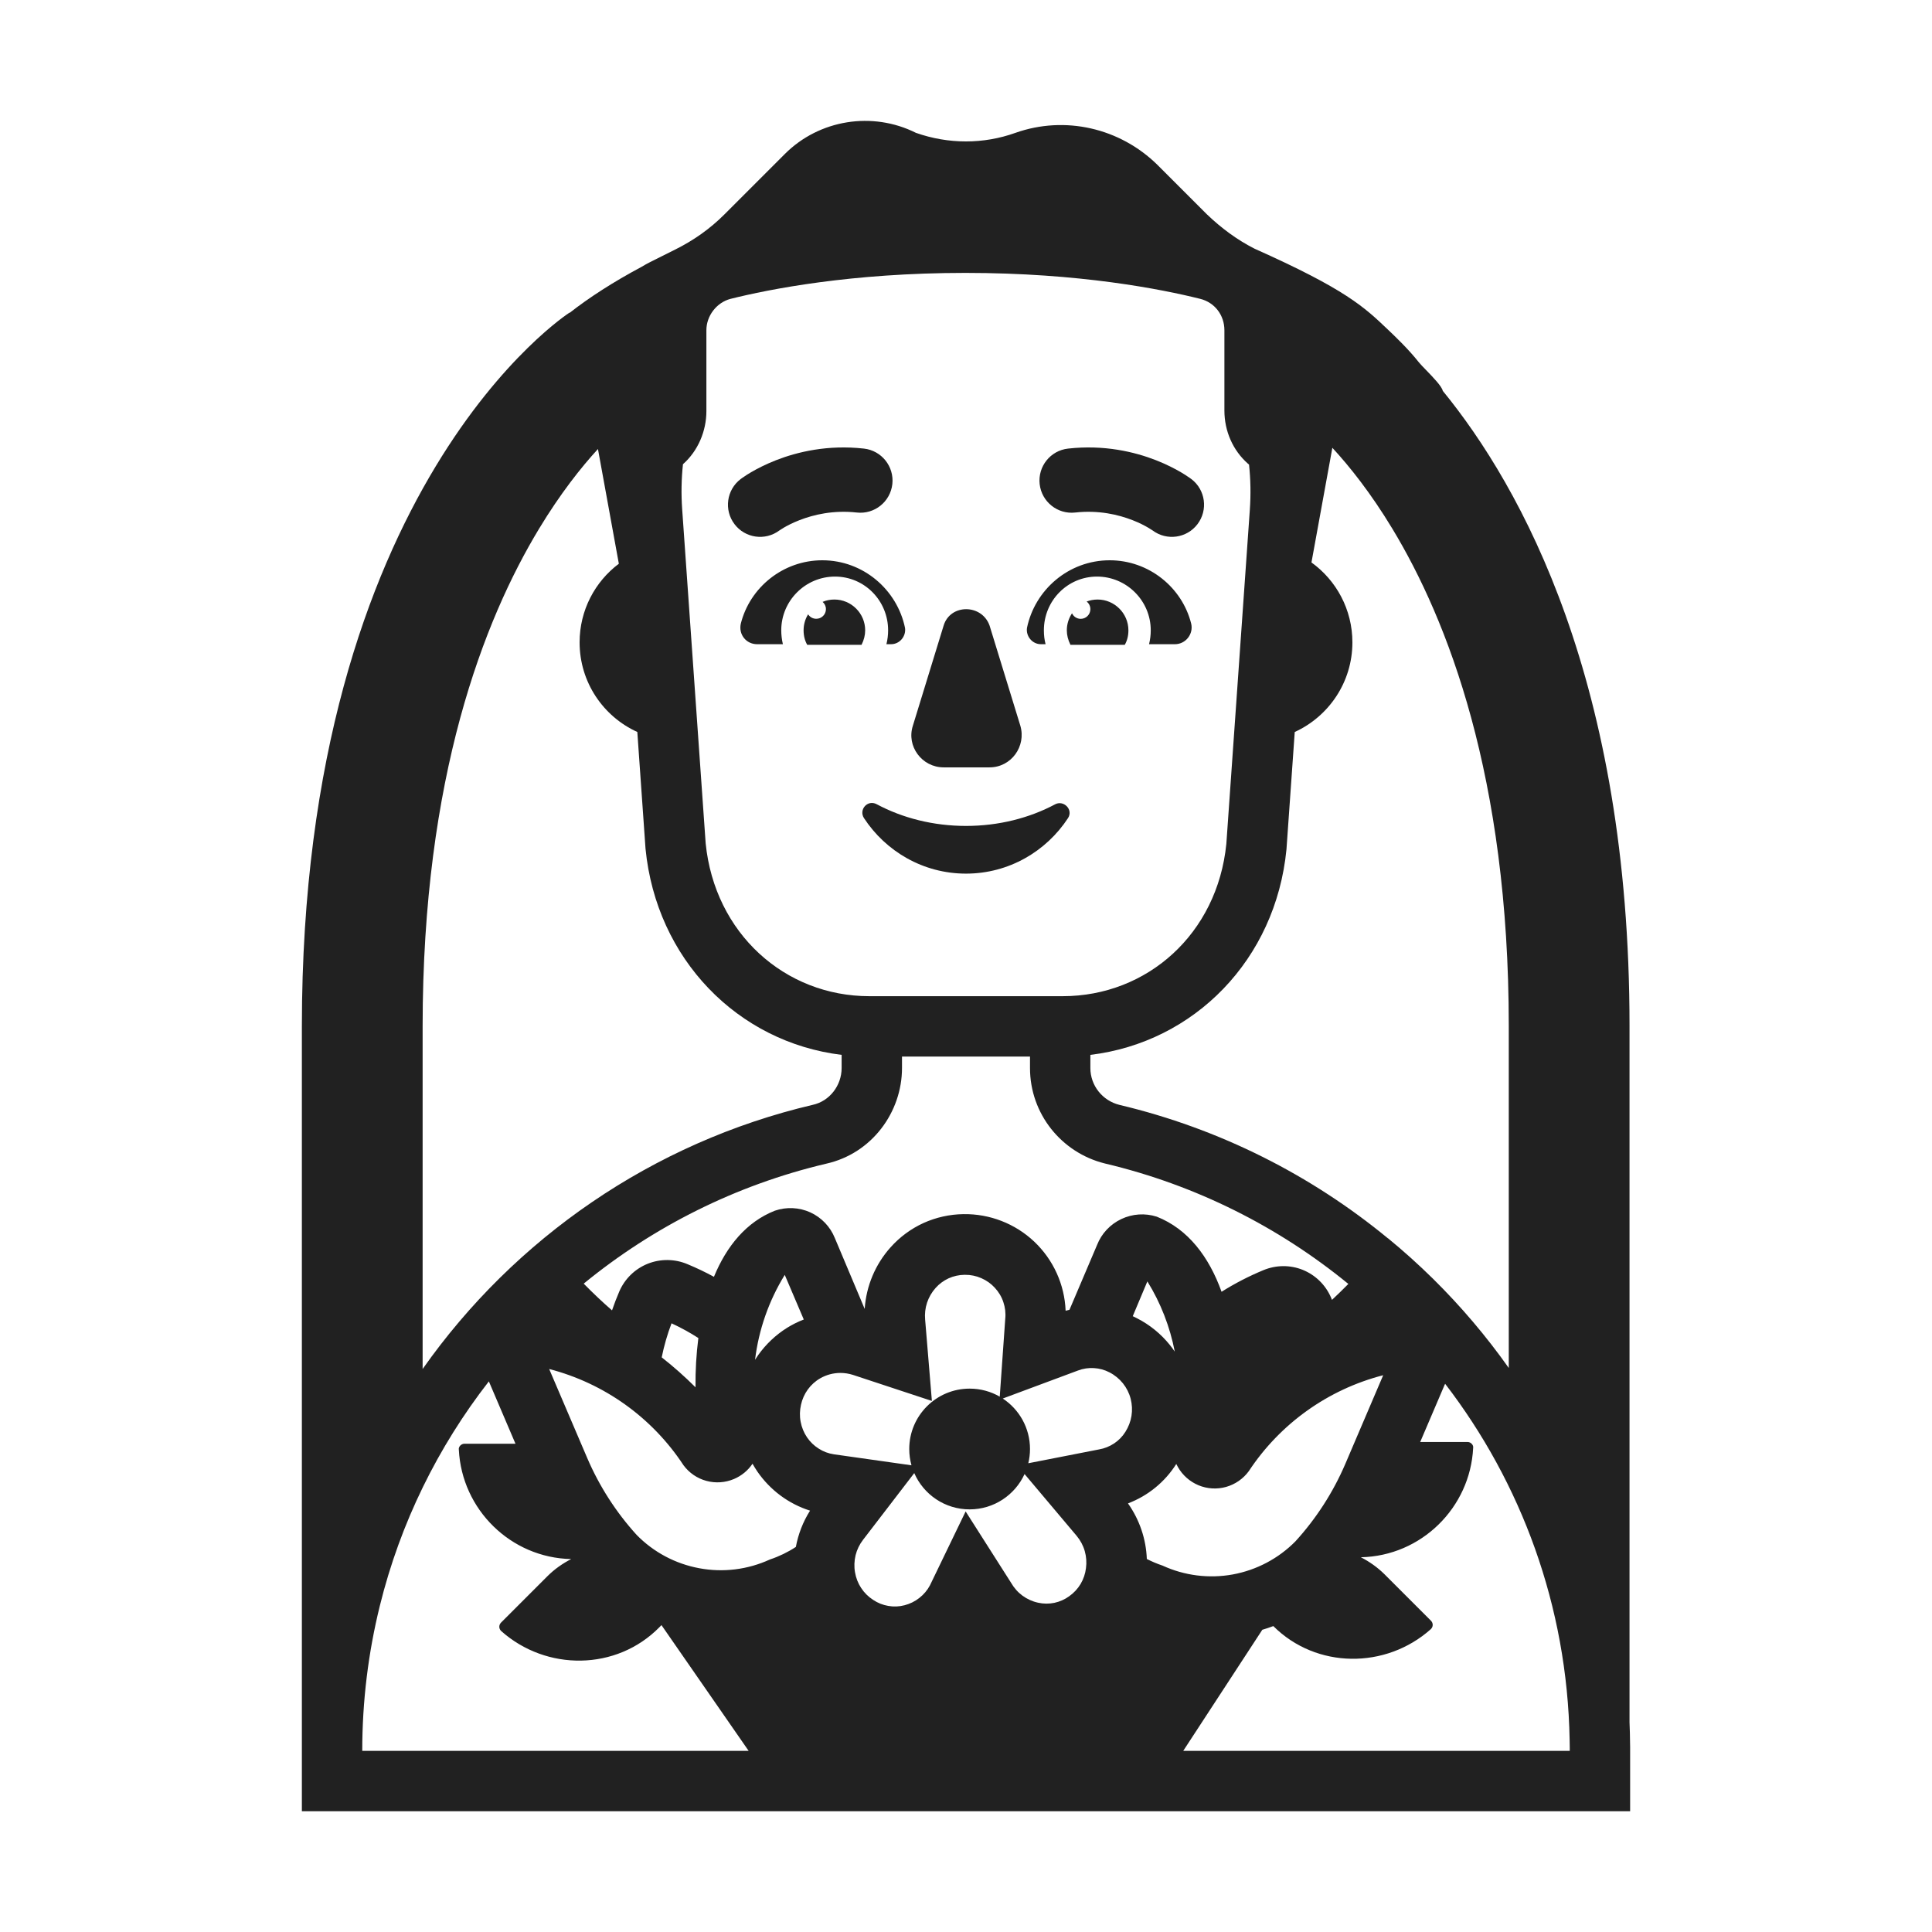 <svg width="32" height="32" viewBox="0 0 32 32" fill="none" xmlns="http://www.w3.org/2000/svg">
<path d="M12.166 8.682C12.343 8.915 12.675 8.961 12.909 8.786L12.92 8.779C12.931 8.771 12.952 8.758 12.98 8.741C13.038 8.707 13.127 8.66 13.243 8.615C13.474 8.525 13.801 8.446 14.191 8.489C14.484 8.522 14.747 8.311 14.78 8.018C14.812 7.726 14.601 7.462 14.309 7.43C13.709 7.363 13.206 7.485 12.855 7.622C12.679 7.691 12.539 7.764 12.44 7.822C12.39 7.851 12.35 7.877 12.322 7.897C12.307 7.906 12.295 7.915 12.286 7.921L12.275 7.93L12.27 7.933L12.269 7.934L12.267 7.935C12.033 8.114 11.988 8.448 12.166 8.682Z" fill="#212121"/>
<path d="M19.733 7.935C19.967 8.113 20.012 8.448 19.834 8.682C19.657 8.915 19.325 8.961 19.091 8.786L19.08 8.779C19.069 8.771 19.048 8.758 19.019 8.741C18.962 8.707 18.873 8.66 18.757 8.615C18.526 8.525 18.199 8.446 17.809 8.489C17.516 8.522 17.253 8.311 17.22 8.018C17.188 7.726 17.398 7.462 17.691 7.43C18.291 7.363 18.794 7.485 19.145 7.622C19.321 7.691 19.461 7.764 19.56 7.822C19.61 7.851 19.649 7.877 19.678 7.897C19.693 7.906 19.705 7.915 19.714 7.921L19.725 7.93L19.73 7.933L19.731 7.934L19.733 7.935Z" fill="#212121"/>
<path d="M18.38 9.28C19.03 9.28 19.58 9.73 19.73 10.33C19.77 10.5 19.64 10.67 19.46 10.67H19.032C19.051 10.593 19.06 10.516 19.06 10.44C19.06 9.95 18.66 9.55 18.17 9.55C17.68 9.55 17.29 9.95 17.29 10.44C17.29 10.526 17.299 10.594 17.318 10.67H17.24C17.1 10.67 16.99 10.54 17.01 10.4C17.14 9.77 17.7 9.28 18.38 9.28Z" fill="#212121"/>
<path d="M12.27 10.33C12.42 9.73 12.97 9.28 13.62 9.28C14.3 9.28 14.86 9.77 14.99 10.4C15.01 10.54 14.9 10.67 14.76 10.67H14.682C14.701 10.593 14.71 10.516 14.71 10.44C14.71 9.95 14.32 9.55 13.83 9.55C13.34 9.55 12.94 9.95 12.94 10.44C12.94 10.516 12.949 10.593 12.967 10.67H12.54C12.36 10.67 12.23 10.51 12.27 10.33Z" fill="#212121"/>
<path d="M14.33 10.44C14.33 10.159 14.1 9.93 13.82 9.93C13.751 9.93 13.685 9.943 13.625 9.969C13.659 9.998 13.68 10.041 13.68 10.089C13.68 10.178 13.608 10.249 13.52 10.249C13.463 10.249 13.413 10.22 13.385 10.175C13.337 10.252 13.31 10.343 13.31 10.44C13.31 10.53 13.33 10.61 13.37 10.68H14.27C14.31 10.6 14.33 10.52 14.33 10.44Z" fill="#212121"/>
<path d="M15.63 10.36L15.12 12.02C15.01 12.36 15.27 12.71 15.63 12.71H16.39C16.75 12.71 17 12.36 16.9 12.02L16.39 10.36C16.26 10 15.74 10 15.63 10.36Z" fill="#212121"/>
<path d="M14.52 13.32C14.95 13.55 15.46 13.68 16 13.68C16.54 13.68 17.05 13.55 17.48 13.32C17.62 13.25 17.78 13.41 17.69 13.55C17.33 14.1 16.71 14.47 16 14.47C15.29 14.47 14.67 14.1 14.31 13.55C14.22 13.41 14.37 13.24 14.52 13.32Z" fill="#212121"/>
<path d="M17.756 10.158C17.702 10.239 17.67 10.336 17.67 10.44C17.67 10.52 17.69 10.6 17.73 10.68H18.63C18.67 10.61 18.69 10.53 18.69 10.44C18.69 10.16 18.46 9.93 18.18 9.93C18.116 9.93 18.055 9.942 17.998 9.963C18.036 9.993 18.06 10.038 18.06 10.09C18.06 10.178 17.988 10.25 17.9 10.25C17.836 10.25 17.781 10.212 17.756 10.158Z" fill="#212121"/>
<path d="M20.781 4.12C22.288 4.792 22.598 5.087 22.987 5.458L23.007 5.477C23.118 5.583 23.331 5.786 23.5 6C23.524 6.03 23.569 6.077 23.621 6.13C23.735 6.248 23.881 6.398 23.897 6.474C25.201 8.07 26.99 11.296 26.99 16.99V28.527C26.995 28.644 26.998 28.761 26.999 28.878L27 28.931L27 29V30L5 30V17C5 8.03 9.43 5.18 9.43 5.18H9.437C9.756 4.93 10.152 4.673 10.626 4.42C10.672 4.392 10.72 4.365 10.77 4.34L11.19 4.13C11.49 3.98 11.76 3.79 12 3.55L13 2.55C13.57 1.98 14.45 1.84 15.17 2.2C15.71 2.39 16.29 2.39 16.82 2.2C17.64 1.91 18.55 2.12 19.17 2.73L19.99 3.55C20.225 3.775 20.488 3.972 20.781 4.12ZM22.4 10.64C22.4 11.299 22.008 11.867 21.445 12.124L21.308 14.068C21.129 15.897 19.78 17.264 18.06 17.472V17.69C18.06 17.98 18.26 18.23 18.54 18.3C20.2 18.694 21.715 19.462 22.989 20.511L22.99 20.51C23.249 20.722 23.497 20.946 23.735 21.18C24.195 21.634 24.616 22.129 24.99 22.658V16.99C24.99 12.857 23.973 10.265 23.063 8.759C22.703 8.163 22.351 7.723 22.068 7.417L21.722 9.316C22.133 9.612 22.4 10.095 22.4 10.64ZM11.312 7.689C11.286 7.932 11.281 8.182 11.299 8.435L11.688 13.968C11.837 15.457 12.998 16.5 14.4 16.5H17.6C19.004 16.5 20.163 15.465 20.312 13.978L20.701 8.445C20.719 8.191 20.714 7.94 20.688 7.695L20.67 7.68C20.42 7.46 20.28 7.14 20.28 6.8V5.47C20.28 5.22 20.12 5.01 19.88 4.95C19.24 4.79 17.88 4.52 15.99 4.52C14.1 4.52 12.74 4.79 12.1 4.95C11.87 5.01 11.7 5.23 11.7 5.47V6.81C11.7 7.14 11.561 7.469 11.312 7.689ZM9.904 7.437C9.624 7.742 9.28 8.176 8.927 8.76C8.017 10.267 7 12.862 7 17V22.675C8.523 20.512 10.806 18.924 13.46 18.3C13.74 18.24 13.94 17.98 13.94 17.69V17.472C12.219 17.262 10.871 15.885 10.692 14.058L10.691 14.045L10.556 12.124C9.992 11.868 9.6 11.3 9.6 10.64C9.6 10.107 9.855 9.634 10.25 9.337L9.904 7.437ZM17.06 17.5H14.94V17.69C14.94 18.419 14.443 19.106 13.682 19.275C12.186 19.628 10.82 20.318 9.668 21.261C9.819 21.415 9.975 21.563 10.137 21.704C10.173 21.599 10.213 21.494 10.257 21.392C10.347 21.182 10.517 21.016 10.73 20.931C10.942 20.847 11.18 20.85 11.39 20.94C11.539 21.002 11.684 21.071 11.825 21.148C12.036 20.636 12.365 20.238 12.834 20.053C13.026 19.987 13.237 19.997 13.422 20.081C13.607 20.166 13.752 20.318 13.828 20.507L14.322 21.68C14.347 21.302 14.497 20.942 14.751 20.659C14.903 20.489 15.088 20.352 15.296 20.257C15.504 20.163 15.729 20.113 15.957 20.11C16.392 20.103 16.813 20.266 17.13 20.565C17.446 20.864 17.633 21.275 17.65 21.71C17.671 21.704 17.692 21.699 17.714 21.694L18.171 20.62C18.245 20.431 18.389 20.278 18.573 20.191C18.757 20.104 18.966 20.09 19.16 20.152C19.676 20.356 20.024 20.814 20.233 21.396C20.453 21.257 20.686 21.137 20.928 21.037C21.136 20.951 21.369 20.949 21.578 21.033C21.787 21.118 21.954 21.281 22.044 21.487C22.05 21.501 22.056 21.516 22.062 21.53C22.154 21.444 22.244 21.356 22.333 21.266C21.179 20.321 19.809 19.629 18.309 19.273L18.297 19.27C17.582 19.092 17.06 18.449 17.06 17.69V17.5ZM23.523 23.884H24.31C24.36 23.884 24.41 23.934 24.4 23.984C24.351 24.971 23.541 25.773 22.54 25.793C22.681 25.865 22.813 25.958 22.93 26.073L23.7 26.843C23.74 26.883 23.74 26.943 23.7 26.983C22.953 27.65 21.801 27.643 21.09 26.933C21.03 26.956 20.969 26.976 20.908 26.994L19.598 29H26L26 28.945C26 28.903 25.999 28.86 25.998 28.818C25.959 26.6 25.196 24.559 23.936 22.92C23.933 22.927 23.929 22.935 23.925 22.943L23.523 23.884ZM8.538 23.913L8.097 22.88C7.254 23.963 6.63 25.223 6.291 26.598C6.101 27.367 6 28.172 6 29H12.4L10.956 26.917L10.92 26.954C10.21 27.674 9.05 27.683 8.3 27.014C8.26 26.974 8.26 26.914 8.3 26.874L9.07 26.104C9.187 25.988 9.32 25.895 9.461 25.823C8.459 25.803 7.649 25.001 7.6 24.013C7.59 23.963 7.64 23.913 7.69 23.913H8.538ZM12.752 25.83C12.905 25.779 13.049 25.709 13.182 25.622C13.221 25.41 13.3 25.206 13.417 25.021C13.062 24.909 12.755 24.68 12.544 24.373C12.516 24.331 12.489 24.288 12.464 24.244C12.389 24.356 12.282 24.444 12.157 24.497C12.012 24.558 11.851 24.569 11.7 24.528C11.548 24.487 11.415 24.396 11.321 24.269C10.803 23.48 10.01 22.912 9.096 22.675L9.727 24.151C9.927 24.617 10.203 25.046 10.543 25.421C10.824 25.709 11.187 25.902 11.583 25.975C11.978 26.049 12.386 25.998 12.752 25.83ZM12.558 22.444C12.687 22.263 12.85 22.109 13.039 21.991C13.126 21.937 13.218 21.892 13.313 21.855L12.998 21.116C12.732 21.548 12.566 22.028 12.506 22.522C12.523 22.496 12.54 22.47 12.558 22.444ZM19.255 25.931C19.618 26.098 20.024 26.149 20.418 26.078C20.811 26.006 21.174 25.815 21.455 25.531C21.799 25.154 22.078 24.722 22.28 24.253L22.91 22.778C21.996 23.013 21.203 23.58 20.684 24.367C20.591 24.494 20.459 24.585 20.308 24.628C20.158 24.67 19.997 24.661 19.852 24.601C19.708 24.541 19.587 24.435 19.51 24.299C19.5 24.282 19.491 24.265 19.483 24.248C19.294 24.547 19.013 24.776 18.683 24.901C18.875 25.173 18.983 25.493 18.995 25.822C19.079 25.864 19.165 25.901 19.255 25.931ZM19.004 21.224L18.762 21.8C18.786 21.811 18.81 21.823 18.833 21.835C19.043 21.942 19.227 22.092 19.375 22.275C19.404 22.311 19.432 22.348 19.458 22.387C19.378 21.975 19.225 21.581 19.004 21.224ZM11.52 22.978C11.517 22.701 11.533 22.426 11.567 22.162C11.426 22.071 11.278 21.99 11.124 21.919V21.915C11.053 22.1 10.999 22.29 10.96 22.482C11.153 22.633 11.341 22.8 11.52 22.978ZM21.176 22.022C21.223 22.146 21.263 22.272 21.296 22.399C21.014 22.595 20.74 22.828 20.485 23.082C20.487 22.873 20.478 22.665 20.459 22.462C20.678 22.289 20.918 22.141 21.176 22.022ZM13.586 22.829C13.505 22.875 13.435 22.939 13.38 23.014C13.325 23.09 13.287 23.176 13.267 23.267C13.246 23.359 13.243 23.455 13.261 23.548C13.278 23.64 13.314 23.729 13.367 23.807C13.418 23.882 13.484 23.946 13.561 23.994C13.637 24.043 13.723 24.075 13.813 24.088L15.097 24.27C15.073 24.184 15.06 24.093 15.06 24C15.06 23.448 15.508 23 16.06 23C16.242 23 16.412 23.048 16.559 23.133L16.65 21.844C16.66 21.751 16.649 21.657 16.619 21.568C16.59 21.479 16.541 21.398 16.477 21.329C16.415 21.261 16.338 21.207 16.253 21.17C16.168 21.133 16.077 21.114 15.984 21.115H15.974C15.884 21.116 15.794 21.136 15.712 21.173C15.63 21.211 15.556 21.265 15.496 21.333C15.433 21.404 15.385 21.486 15.355 21.576C15.325 21.666 15.315 21.761 15.323 21.855L15.435 23.204L14.126 22.772C14.059 22.751 13.989 22.74 13.918 22.74H13.916C13.8 22.741 13.687 22.771 13.586 22.829ZM15.143 24.399L14.295 25.504C14.236 25.58 14.194 25.667 14.171 25.76C14.149 25.853 14.145 25.95 14.162 26.044C14.178 26.137 14.212 26.225 14.264 26.303C14.316 26.382 14.383 26.448 14.462 26.499C14.538 26.55 14.623 26.584 14.713 26.599C14.802 26.615 14.894 26.611 14.982 26.588C15.071 26.565 15.155 26.524 15.227 26.467C15.3 26.41 15.36 26.339 15.403 26.258L15.994 25.034L16.746 26.215C16.794 26.299 16.858 26.372 16.935 26.429C17.013 26.486 17.101 26.526 17.195 26.546C17.284 26.566 17.375 26.566 17.464 26.548C17.552 26.529 17.636 26.492 17.709 26.439C17.785 26.385 17.85 26.316 17.898 26.236C17.945 26.156 17.976 26.067 17.987 25.974C18 25.879 17.993 25.783 17.967 25.691C17.941 25.599 17.895 25.514 17.834 25.44L16.97 24.415C16.812 24.76 16.464 25 16.06 25C15.65 25 15.297 24.753 15.143 24.399ZM17.032 24.236L18.203 24.007C18.292 23.992 18.377 23.958 18.453 23.908C18.528 23.858 18.592 23.793 18.64 23.716C18.691 23.635 18.726 23.545 18.741 23.451C18.756 23.356 18.751 23.26 18.727 23.167C18.703 23.074 18.659 22.987 18.599 22.912C18.538 22.837 18.463 22.775 18.377 22.731C18.297 22.689 18.209 22.665 18.119 22.66C18.03 22.654 17.939 22.668 17.855 22.7L16.609 23.164C16.881 23.343 17.06 23.651 17.06 24C17.06 24.081 17.05 24.161 17.032 24.236Z" fill="#212121"/>
</svg>

